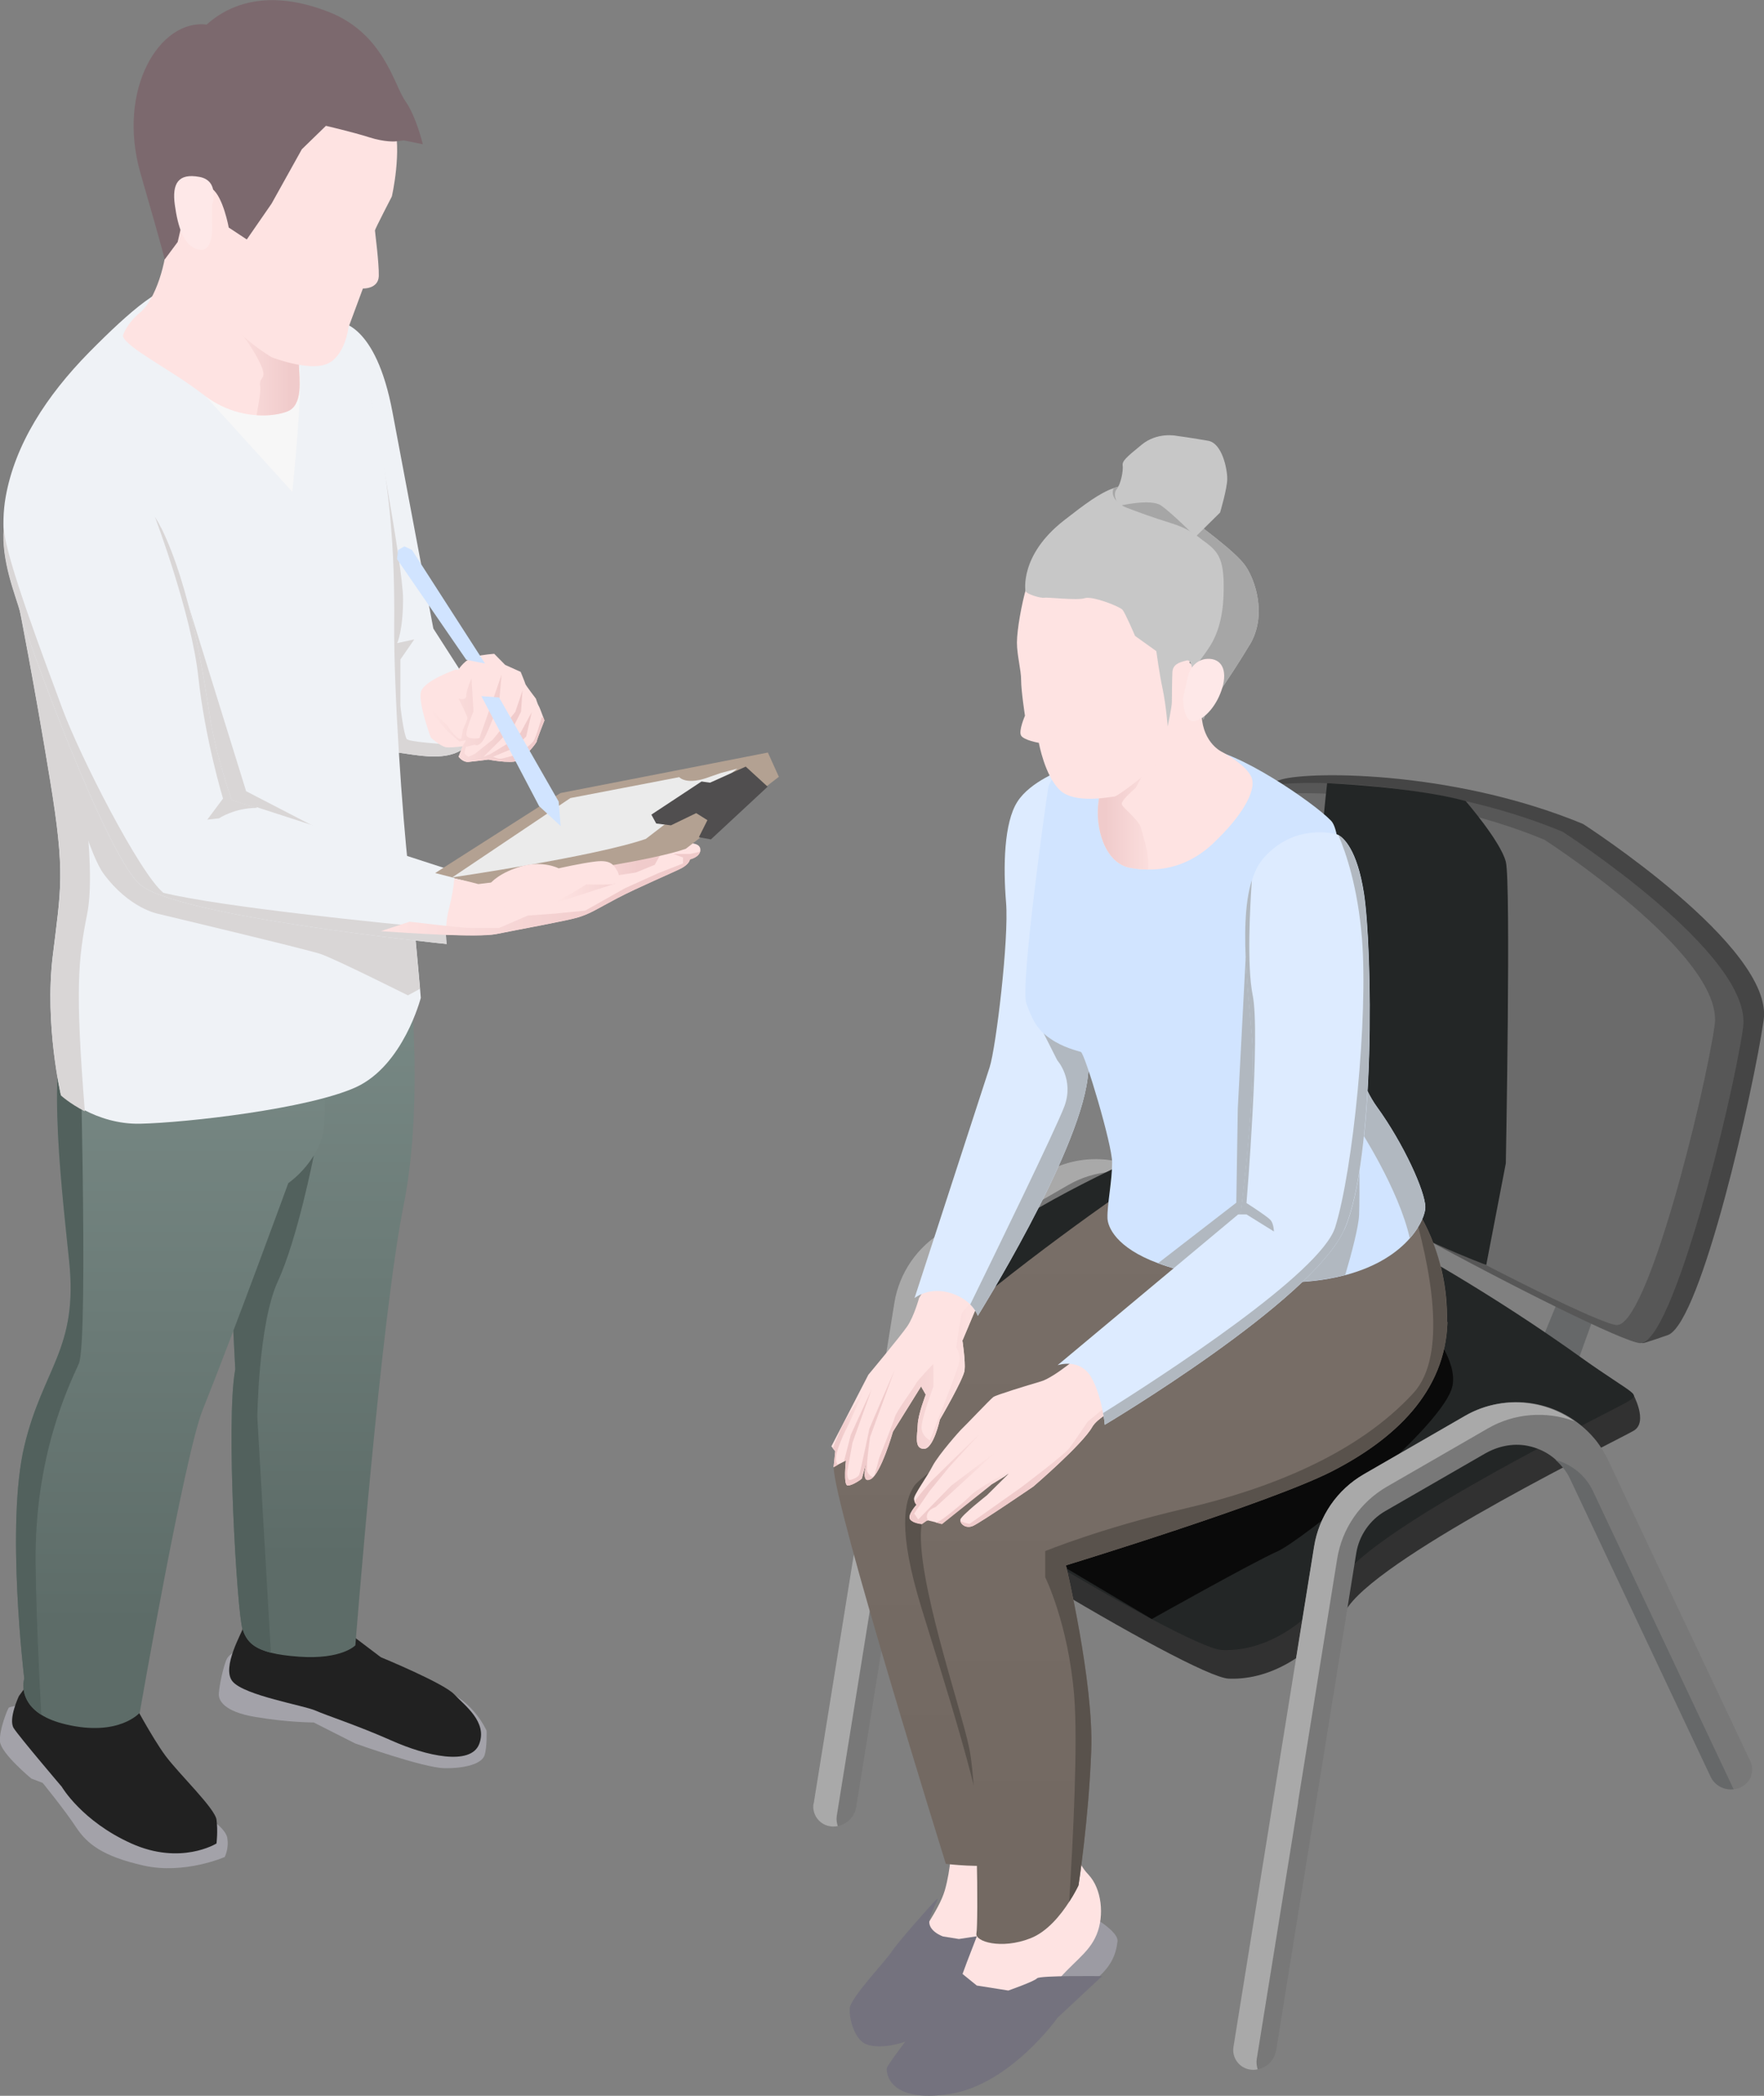 <?xml version="1.0" encoding="UTF-8"?>
<svg xmlns="http://www.w3.org/2000/svg" xmlns:xlink="http://www.w3.org/1999/xlink" viewBox="0 0 105.43 125.24">
  <rect x="0" y="0" width="105.43" height="125.24" fill="#808080" stroke="none"/>
  <defs>
    <style>
      .cls-1 {
        fill: #f7f7f7;
      }

      .cls-2 {
        fill: #ebebeb;
      }

      .cls-3 {
        fill: #fee8e8;
      }

      .cls-4 {
        fill: #fee3e2;
      }

      .cls-5 {
        fill: #eff2f6;
      }

      .cls-6 {
        fill: #6b6b6b;
      }

      .cls-7 {
        fill: #74727e;
      }

      .cls-8 {
        fill: #9c9ba3;
      }

      .cls-9 {
        fill: #666869;
      }

      .cls-10 {
        fill: #a9a9a9;
      }

      .cls-11 {
        fill: #b3a192;
      }

      .cls-12 {
        fill: #a6a6a6;
      }

      .cls-13 {
        fill: #c7c7c7;
      }

      .cls-14 {
        fill: #ddebff;
      }

      .cls-15 {
        fill: #d1e4ff;
      }

      .cls-16 {
        fill: #212121;
      }

      .cls-17 {
        fill: #232626;
      }

      .cls-18 {
        fill: #454545;
      }

      .cls-19 {
        fill: #0a0a0a;
      }

      .cls-20 {
        fill: #a3a2a9;
      }

      .cls-21 {
        fill: #59524c;
      }

      .cls-22 {
        fill: #313131;
      }

      .cls-23 {
        fill: #575757;
      }

      .cls-24 {
        fill: #52615d;
      }

      .cls-25 {
        fill: #787878;
      }

      .cls-26 {
        fill: #504e4f;
      }

      .cls-27 {
        fill: #7c696e;
      }

      .cls-28 {
        fill: #d9d6d6;
      }

      .cls-28, .cls-29 {
        mix-blend-mode: multiply;
      }

      .cls-29 {
        fill: #b1b8c0;
      }

      .cls-30 {
        fill: url(#_裼_胙琅韃_2);
      }

      .cls-31 {
        fill: url(#_裼_胙琅韃_5);
      }

      .cls-32 {
        fill: url(#_裼_胙琅韃_4);
      }

      .cls-33 {
        fill: url(#_裼_胙琅韃_2-10);
      }

      .cls-34 {
        isolation: isolate;
      }

      .cls-35 {
        fill: url(#_裼_胙琅韃_5-2);
      }

      .cls-36 {
        fill: url(#_裼_胙琅韃_2-2);
      }

      .cls-37 {
        fill: url(#_裼_胙琅韃_2-3);
      }

      .cls-38 {
        fill: url(#_裼_胙琅韃_2-9);
      }

      .cls-39 {
        fill: url(#_裼_胙琅韃_2-8);
      }

      .cls-40 {
        fill: url(#_裼_胙琅韃_2-6);
      }

      .cls-41 {
        fill: url(#_裼_胙琅韃_2-5);
      }

      .cls-42 {
        fill: url(#_裼_胙琅韃_2-4);
      }

      .cls-43 {
        fill: url(#_裼_胙琅韃_2-7);
      }

      .cls-44 {
        fill: url(#_裼_胙琅韃_4-2);
      }
    </style>
    <linearGradient id="_裼_胙琅韃_5" data-name="ﾁ裼 胙琅韃 5" x1="19.15" y1="99.02" x2="19.15" y2="56.41" gradientUnits="userSpaceOnUse">
      <stop offset=".14" stop-color="#5d6c68"/>
      <stop offset=".95" stop-color="#798a86"/>
    </linearGradient>
    <linearGradient id="_裼_胙琅韃_5-2" data-name="ﾁ裼 胙琅韃 5" x1="10.19" y1="103.26" x2="10.19" y2="58.74" xlink:href="#_裼_胙琅韃_5"/>
    <linearGradient id="_裼_胙琅韃_2" data-name="ﾁ裼 胙琅韃 2" x1="-762.86" y1="42.91" x2="-756.06" y2="42.91" gradientTransform="translate(-730.32) rotate(-180) scale(1 -1)" gradientUnits="userSpaceOnUse">
      <stop offset=".27" stop-color="#f0cbcb"/>
      <stop offset=".99" stop-color="#fee3e2"/>
    </linearGradient>
    <linearGradient id="_裼_胙琅韃_2-2" data-name="ﾁ裼 胙琅韃 2" x1="-770.24" y1="51.89" x2="-763.52" y2="51.89" xlink:href="#_裼_胙琅韃_2"/>
    <linearGradient id="_裼_胙琅韃_2-3" data-name="ﾁ裼 胙琅韃 2" x1="-772.19" y1="53.35" x2="-753.08" y2="53.35" xlink:href="#_裼_胙琅韃_2"/>
    <linearGradient id="_裼_胙琅韃_2-4" data-name="ﾁ裼 胙琅韃 2" x1="-749.16" y1="21.68" x2="-743.65" y2="21.68" xlink:href="#_裼_胙琅韃_2"/>
    <linearGradient id="_裼_胙琅韃_4" data-name="ﾁ裼 胙琅韃 4" x1="62.98" y1="70.79" x2="62.98" y2="111.49" gradientUnits="userSpaceOnUse">
      <stop offset=".05" stop-color="#786e67"/>
      <stop offset=".86" stop-color="#736962"/>
    </linearGradient>
    <linearGradient id="_裼_胙琅韃_4-2" data-name="ﾁ裼 胙琅韃 4" x1="70.78" y1="71.89" x2="70.78" y2="116.18" xlink:href="#_裼_胙琅韃_4"/>
    <linearGradient id="_裼_胙琅韃_2-5" data-name="ﾁ裼 胙琅韃 2" x1="50.44" y1="83.04" x2="58.7" y2="83.04" gradientTransform="matrix(1,0,0,1,0,0)" xlink:href="#_裼_胙琅韃_2"/>
    <linearGradient id="_裼_胙琅韃_2-6" data-name="ﾁ裼 胙琅韃 2" x1="64.83" y1="48.14" x2="69.37" y2="48.14" gradientTransform="matrix(1,0,0,1,0,0)" xlink:href="#_裼_胙琅韃_2"/>
    <linearGradient id="_裼_胙琅韃_2-7" data-name="ﾁ裼 胙琅韃 2" x1="49.76" y1="85.35" x2="51.65" y2="85.35" gradientTransform="matrix(1,0,0,1,0,0)" xlink:href="#_裼_胙琅韃_2"/>
    <linearGradient id="_裼_胙琅韃_2-8" data-name="ﾁ裼 胙琅韃 2" x1="54.37" y1="88.41" x2="59.57" y2="88.41" gradientTransform="matrix(1,0,0,1,0,0)" xlink:href="#_裼_胙琅韃_2"/>
    <linearGradient id="_裼_胙琅韃_2-9" data-name="ﾁ裼 胙琅韃 2" x1="55.91" y1="89.45" x2="60.49" y2="89.45" gradientTransform="matrix(1,0,0,1,0,0)" xlink:href="#_裼_胙琅韃_2"/>
    <linearGradient id="_裼_胙琅韃_2-10" data-name="ﾁ裼 胙琅韃 2" x1="57.41" y1="86.66" x2="69.64" y2="86.66" gradientTransform="matrix(1,0,0,1,0,0)" xlink:href="#_裼_胙琅韃_2"/>
  </defs>
  <g class="cls-34">
    <g id="_レイヤー_1" data-name="レイヤー 1">
      <g>
        <g>
          <g>
            <polygon class="cls-9" points="96.6 69.25 90.96 82.98 93.42 83.79 98.57 69.51 96.6 69.25"/>
            <polygon class="cls-9" points="78.61 59.59 72.97 73.32 75.43 74.12 80.58 59.85 78.61 59.59"/>
            <g>
              <path class="cls-25" d="m51.17,108l4.79-29.73c.17-1.06.81-1.98,1.73-2.51l5.95-3.43c.76-.44,1.65-.64,2.52-.48,1.16.22,2.08.94,2.58,1.98l8.39,17.78c.32.68,1.14.98,1.82.65h0c.59-.28.84-.98.56-1.56l-8.45-17.89c-.23-.49-.51-.96-.86-1.38-2.04-2.39-5.3-2.77-7.73-1.37l-6.05,3.49c-1.59.92-2.68,2.5-2.97,4.31l-4.82,29.91c-.1.64.33,1.25.98,1.35h0c.74.12,1.44-.39,1.56-1.13Z"/>
              <g>
                <path class="cls-9" d="m70.11,74.57l8.39,17.78s.01.02.02.03c-.57.07-1.14-.22-1.39-.77l-8.39-17.78c-.21-.45-.52-.82-.88-1.14,1,.29,1.81.94,2.25,1.88Z"/>
                <path class="cls-10" d="m48.63,107.78l4.82-29.91c.29-1.81,1.38-3.39,2.97-4.31l6.05-3.49c2.01-1.16,4.57-1.08,6.55.32-1.7-.63-3.61-.48-5.17.42l-6.05,3.49c-1.59.92-2.68,2.5-2.97,4.31l-4.82,29.91c-.03.21,0,.41.06.6-.15.03-.31.04-.47.01-.64-.1-1.08-.71-.98-1.35Z"/>
              </g>
            </g>
            <path class="cls-18" d="m94.62,49.24s11.42,7.34,10.79,11.72c-.61,4.22-3.72,17.97-5.7,18.81-.07.03-1.44.5-1.51.49-1.94-.15-25.43-13.51-25.93-15.98-.44-2.17,1.43-14.08,2.94-17.19.2-.42,1.07-.39,1.23-.46,1.32-.55,10.22-.69,18.18,2.61Z"/>
            <path class="cls-23" d="m93.39,49.7s11.42,7.34,10.79,11.72-4.23,18.99-6.17,18.84c-1.94-.15-26.47-13.05-26.97-15.52-.5-2.47,2.85-17.1,4.17-17.65,1.32-.55,10.22-.69,18.18,2.61Z"/>
            <path class="cls-6" d="m92.29,50.17s10.8,6.94,10.19,11.1c-.6,4.16-4.02,18.05-5.87,17.91-1.85-.14-25.11-12.36-25.58-14.71-.47-2.35,2.71-16.26,3.96-16.78,1.25-.52,9.71-.66,17.29,2.48Z"/>
            <path class="cls-17" d="m87.6,47.87s2.09,2.41,2.4,3.63c.31,1.22,0,18.01,0,18.01l-1.17,6.08s-5.04-1.85-8.55-4.32c-3.51-2.47-.96-24.47-.96-24.47,0,0,5.17.22,8.29,1.07Z"/>
            <path class="cls-22" d="m70.74,69.51s-11.97,4.85-14.98,9.18c-3.01,4.33-3.4,7.59-3.4,8.83s18.86,12.7,21.07,12.79c2.21.09,4.78-1.06,7.17-4.33,2.39-3.27,16.17-9.96,17.05-10.49.88-.53-.06-2.21-.06-2.21-11.78-8.43-26.85-13.77-26.85-13.77Z"/>
            <path class="cls-17" d="m73.62,69.2c-1.84-.83-3.93-.82-5.76.02-3.74,1.72-10.04,4.94-12.1,7.92-3.01,4.33-3.8,7.43-3.8,8.67s18.86,12.7,21.07,12.79c2.21.09,4.78-1.06,7.17-4.33,2.39-3.27,16.17-9.96,17.05-10.49.88-.53.47-.35-2.74-2.65-8.27-5.92-16.63-10.01-20.88-11.92Z"/>
            <path class="cls-19" d="m82.07,75.78s5.59,4.68,4.68,7.25c-.91,2.57-8.98,9.05-10.41,9.68-1.43.63-7.5,4.04-7.5,4.04l-11.59-6.89s4.19-11.17,10.61-11.76c6.42-.58,14.22-2.33,14.22-2.33Z"/>
          </g>
          <g>
            <path class="cls-25" d="m76.27,122.54l4.79-29.73c.17-1.05.81-1.98,1.73-2.51l5.95-3.43c.76-.44,1.65-.64,2.52-.48,1.16.22,2.08.94,2.58,1.98l8.39,17.78c.32.68,1.14.98,1.82.65h0c.59-.28.84-.98.56-1.56l-8.45-17.89c-.23-.49-.51-.96-.86-1.38-2.04-2.39-5.3-2.77-7.73-1.37l-6.05,3.49c-1.59.92-2.68,2.5-2.97,4.31l-4.82,29.91c-.1.64.33,1.25.98,1.35h0c.74.12,1.44-.39,1.56-1.13Z"/>
            <g>
              <path class="cls-9" d="m95.21,89.11l8.39,17.78s.01.02.02.03c-.57.07-1.14-.22-1.39-.77l-8.39-17.78c-.21-.45-.52-.82-.88-1.14,1,.29,1.81.94,2.25,1.88Z"/>
              <path class="cls-10" d="m77.59,107.69l-2.48,15.37c-.03.21,0,.41.06.6-.15.03-.31.04-.47.01-.64-.1-1.08-.71-.98-1.35l4.82-29.91c.29-1.81,1.38-3.39,2.97-4.31l6.05-3.49c2.01-1.16,4.57-1.08,6.55.32-1.7-.63-3.61-.48-5.17.42l-6.05,3.49c-1.59.92-2.68,2.5-2.97,4.31l-2.34,14.54h0Z"/>
            </g>
          </g>
        </g>
        <g>
          <path class="cls-5" d="m17.36,24.88c.03.62,2.85,19.51,2.85,19.51,0,0,3.62.62,4.95.77,1.18.13,2.16,0,2.75-.61.07-.07.14-.16.21-.25.56-.83.25-2.89.25-2.89l-2.47-3.85s-1.42-7.46-2.44-12.92c-1-5.36-3.17-5.4-3.25-5.4,0,0-1.93,3.38-2.61,4.94-.15.35-.24.6-.24.71Z"/>
          <path class="cls-28" d="m17.36,24.88c.03.62,2.85,19.51,2.85,19.51,0,0,3.62.62,4.95.77,1.18.13,2.16,0,2.75-.61-1.69-.09-3.52-.22-3.61-.4-.18-.34-.37-1.88-.37-2v-2.74l.83-1.2-1.02.22s.35-.74.35-2.65-1.89-11.86-1.89-11.86c0,0-2.13-.07-4.6.27-.15.35-.24.6-.24.71Z"/>
          <path class="cls-4" d="m27.47,44.31s.31-.07.36-.07-.15.28-.15.28l-.27.7s.25.34.59.31c.34-.03,1.19-.14,1.19-.14,0,0,1.27.25,1.72.08.44-.17,1.15-1.05,1.17-1.17.01-.12.46-1.25.46-1.25,0,0-.03-.08-.07-.19-.09-.25-.25-.67-.29-.71-.04-.06-.15-.4-.15-.4,0,0-.62-.81-.63-.88-.01-.06-.28-.72-.28-.72l-.93-.42-.65-.66s-.63.04-1.17.17c-.54.12-.95.74-.95.74l-.76.88-.83,1.12s-.05.17-.08.32c0,.05-.01.09-.01.13,0,.17.97,1.25.97,1.25l.75.65Z"/>
          <path class="cls-4" d="m28.45,40.32l-1.21-.31s-1.9.66-2.08,1.33c-.18.66.59,2.74.59,2.74,0,0,.54.49.89.57.35.08,1.9-.18,1.9-.18l.77-2.74-.85-1.4Z"/>
          <path class="cls-20" d="m14.79,98.61s-1.01-.08-1.28.62c-.26.7-.45,1.81-.43,2.08.02.27.25.97,2.18,1.29,1.93.33,3.49.33,3.49.33l2.47,1.25s4.07,1.46,5.34,1.48c1.27.02,2.24-.27,2.4-.77.16-.5.12-1.47.12-1.47,0,0-.95-2.2-3.18-2.57-2.24-.37-11.12-2.24-11.12-2.24Z"/>
          <path class="cls-20" d="m12.09,108.35s1.37.82,1.49,1.46c.12.65-.15,1.16-.15,1.16,0,0-2.42,1.06-4.85.51-2.43-.55-3.37-1.28-4.04-2.3s-1.99-2.64-1.99-2.64l-.68-.26S.07,104.79,0,104.08c-.06-.71.45-1.93.52-2.03.08-.11,1.94-.32,1.94-.32l8.37,5.98,1.25.65Z"/>
          <path class="cls-16" d="m20.58,97.38l2.18,1.65s3.74,1.54,4.38,2.21c.64.68,2.01,1.66,1.5,2.98-.51,1.31-3.16.72-5.24-.21-2.08-.92-3.84-1.48-4.54-1.79-.7-.31-4.23-.9-4.95-1.73-.72-.82.62-3.04.59-3.16-.03-.12,1.7-1.17,1.7-1.17l4.4,1.21Z"/>
          <path class="cls-31" d="m13.55,69.08c.09,4.26.34,9.5.51,12.75-.58,3.11.12,14.58.43,15.5.22.67.56,1.14,1.7,1.43.43.11.98.19,1.69.24,2.56.18,3.36-.68,3.36-.68,0,0,1.53-19.56,2.88-26.28,1.36-6.72.2-15.63.2-15.63l-8.26,3.82s-2.13-.25-2.44,2.71c-.12,1.15-.13,3.45-.07,6.14Z"/>
          <path class="cls-24" d="m14.06,81.83c-.58,3.11.12,14.58.43,15.5.22.67.56,1.14,1.7,1.43l-.81-14.06s.06-5.61,1.23-8.14c1.17-2.53,2.14-7.49,2.14-7.49,0,0-2.68-.02-5.2,0,.09,4.26.34,9.5.51,12.75Z"/>
          <path class="cls-16" d="m7.86,101.53s1.23,2.31,2.03,3.39c.8,1.08,2.96,3.14,3.05,3.82.09.68,0,1.42,0,1.42,0,0-2.13,1.33-5.09,0-2.96-1.33-4.16-3.39-4.16-3.39,0,0-2.53-2.97-2.87-3.5-.34-.54.31-1.92.31-1.92l1.7-2.32s1.26.13,1.57.34c.31.22,3.45,2.16,3.45,2.16Z"/>
          <path class="cls-35" d="m1.45,100.3s-.4,1.28,1.02,2.17c.36.23.85.43,1.49.58,3.15.74,4.39-.7,4.39-.7,0,0,2.68-15.39,3.76-18.09,2.02-5.05,5.12-13.56,5.12-13.56,0,0,1.29-.87,1.91-2.41.62-1.54,0-5.79,0-5.79,0,0-11.69-5.36-14.43-3.29-.18.14-.33.31-.42.52-1.54,3.33-.71,10.3-.16,15.6.56,5.3-1.57,6.41-2.68,11.1-1.11,4.68,0,13.87,0,13.87Z"/>
          <path class="cls-24" d="m1.45,100.3s-.4,1.28,1.02,2.17c-.15-2.66-.3-5.99-.34-9.02-.08-6.43,1.97-10.6,2.58-11.96.61-1.36,0-22.28,0-22.28-.18.14-.33.31-.42.52-1.54,3.33-.71,10.3-.16,15.6.56,5.3-1.57,6.41-2.68,11.1-1.11,4.68,0,13.87,0,13.87Z"/>
          <path class="cls-5" d="m.25,32.28c.18,2.07.86,3.69.86,3.78,0,0,.96,4.87,1.88,10.51.93,5.64.65,6.5.16,10.57-.49,4.07.49,8.26.49,8.26,0,0,.53.49,1.43.95.83.43,1.98.83,3.31.8,2.78-.06,10.05-.89,12.89-2.18,2.84-1.3,3.88-5.34,3.88-5.34,0,0-.02-.23-.05-.61-.11-1.27-.38-4.3-.66-6.77,0-.08-.01-.16-.02-.24-.37-3.23-.89-10.66-.86-14.73.03-4.07-.15-8.66-1.76-15.13-1.6-6.47-9.28-4.96-10.63-5.15-1.36-.18-3.33,1.51-5.86,4.07C2.78,23.65.9,26.54.34,29.69c-.16.89-.16,1.78-.09,2.6Z"/>
          <path class="cls-1" d="m12.29,23.68l5.18,5.71s.68-6.5.41-7.59c-.85-.2-5.59,1.88-5.59,1.88Z"/>
          <path class="cls-28" d="m2.13,38.34s2.52,11.77,4.06,13.87c1.54,2.09,3.27,2.4,3.27,2.4,0,0,8.81,2.1,9.71,2.4.9.31,5.21,2.47,5.21,2.47l.72-.39c-.11-1.27-.38-4.3-.66-6.77l-9.73-5.04-3.51-11.31-9.06,2.37Z"/>
          <path class="cls-28" d="m.25,32.34c.18,2.07.86,3.69.86,3.78,0,0,.96,4.87,1.88,10.51.93,5.64.65,6.5.16,10.57s.49,8.26.49,8.26c0,0,.53.49,1.43.95-.59-7.4-.39-9.1.14-11.8.62-3.08-.68-10.32-.68-10.32,0,0,.37-4.16.49-4.35.12-.19-1.77-6.29-4.78-7.6Z"/>
          <path class="cls-4" d="m22.04,55.58s.27.02.71.05c1.67.12,5.79.4,6.91.18,1.42-.29,4.11-.77,4.87-.99.76-.23,1.11-.49,2.36-1.15,1.26-.66,3.35-1.54,3.85-1.8.49-.27.49-.52.49-.52,0,0,.59-.12.63-.54h0c.03-.43-.59-.42-.59-.42,0,0-.77-.04-1.36-.1-.37-.04-.67-.09-.65-.14.04-.15-.83-.33-.83-.33,0,0-.81.43-1.04.68-.05.06-.38.16-.85.27-1.46.35-4.3.86-4.3.86l-1.52.2s-.16.07-.45.21c-.62.29-.15.39-1.05.66-.9.27-4.6-.94-4.6-.94l-2.57,3.84Z"/>
          <path class="cls-4" d="m7.34,20.07c.19.71,2.91,2.03,4.81,3.51,1.08.84,2.21,1.17,3.19,1.23.73.05,1.37-.05,1.8-.21,1-.36.75-1.9.72-2.94-.01-.44.43-1.25.97-2.31.74-1.47,1.68-3.41,1.82-5.47.25-3.54-5.83-8.94-9.03-9.24-3.21-.31-1.63,7.83-1.63,9.43s-.71,3.85-1.6,4.59c-.89.74-1.05,1.42-1.05,1.42Z"/>
          <path class="cls-5" d="m1.21,36.6c.54,1.92,5.05,14.23,7.09,16.2,2.03,1.97,18.4,3.61,18.4,3.61,0,0-.07-.33-.04-.89.01-.36.06-.81.2-1.33.34-1.36.31-2.12.31-2.12l-11.84-3.84v.06s-1.48-.48-1.48-.48c0,0-.95-2.65-1.32-5.05-.37-2.41-1.14-7.64-2.9-11.22-.11-.23-.23-.44-.36-.64,0,0,0,0,0-.01,0-.02-.03-.05-.06-.09-.01-.02-.03-.04-.05-.07-.02-.02-.04-.05-.06-.08-.03-.04-.06-.08-.1-.13-1.23-1.6-3.06-2.31-4.3-2.62-.91-.23-1.88-.08-2.65.45-1.24.86-1.72,2.03-1.81,3.23-.16,1.93.69,3.97.99,5.03Z"/>
          <path class="cls-28" d="m.22,31.57c-.16,1.93.69,3.97.99,5.03.54,1.92,5.05,14.23,7.09,16.2,2.03,1.97,18.4,3.61,18.4,3.61,0,0-.07-.33-.04-.89-3.98-.37-13.46-1.33-16.9-2.17-1.44-1.2-5.01-8.22-6.04-11.02-.99-2.7-3.41-9.01-3.49-10.77Z"/>
          <path class="cls-28" d="m9.62,31.53c-.11-.23-.23-.44-.36-.64,0,0,2.18,5.76,2.59,9.54.41,3.78,1.48,7.29,1.48,7.29l-.94,1.26.7-.08s.93-.62,2.23-.62l-1.47-.48s-.95-2.65-1.32-5.05c-.37-2.41-1.14-7.64-2.9-11.22Z"/>
          <path class="cls-30" d="m27.47,44.31s.31-.07.36-.07-.15.28-.15.28l-.27.7s.25.34.59.31c.34-.03,1.19-.14,1.19-.14,0,0,1.27.25,1.72.08.44-.17,1.15-1.05,1.17-1.17.01-.12.46-1.25.46-1.25,0,0-.03-.08-.07-.19-.06,0-.1.02-.1.02,0,0-.33,1.23-.51,1.44-.19.22-.86.74-.86.74,0,0-.94.28-1.11.28s-.42-.12-.42-.12l1.3-.54.68-.67.33-1.45-.67,1.23-.78.65-1.02.62-.42.17.94-.93.88-.92.43-.85.09-1.27-.43,1.28-1.34,1.65-1.08.86-.38.17s-.2-.11-.23-.19c-.03-.08.08-.4.08-.4l.52-.13s.27.19.58-.39c.31-.59.88-2.12.88-2.12l.15-1.68-.57,1.65-.76,2.15s-.78.12-.78-.23.43-1.37.43-1.37l-.12-1.97s-.31.68-.31,1.02-.46.18-.46.18c0,0,.53,1.07.53,1.17s-.27.68-.27.68l-.09.51s-.02.21-.4-.17c-.38-.38-.41-.63-.65-.78-.23-.16-.75-.84-.75-.84,0,.05-.01.09-.01.13,0,.17.97,1.25.97,1.25l.75.65Z"/>
          <path class="cls-36" d="m39.14,51.66s.44-.77.77-1.38c-.37-.04-.67-.09-.65-.14.04-.15-.83-.33-.83-.33,0,0-.81.43-1.04.68-.05.06-.38.16-.85.27l-2.6,1.99-.74,1.21,3.54-1.15.21-.51,1.05-.16,1.15-.47Z"/>
          <polygon class="cls-15" points="28.99 39.65 27.87 39.43 23.73 33.41 23.79 32.87 24.17 32.65 24.62 32.86 28.99 39.65"/>
          <path class="cls-11" d="m45.89,44.96l.66,1.46-5.56,4.3c-2.93,1.02-12.4,2.11-12.4,2.11l-2.58-.66,7.49-4.78c1.32-.25,12.39-2.42,12.39-2.42Z"/>
          <path class="cls-2" d="m38.6,50.13c-3.02,1.05-11.57,2.3-11.57,2.3l7.06-4.74,6.51-1.25s.42.53,1.88-.04l.61-.21.98-.26-5.47,4.2Z"/>
          <polygon class="cls-15" points="29.83 41.68 33.39 47.9 33.51 49.36 32.22 48.17 28.77 41.6 29.83 41.68"/>
          <polygon class="cls-26" points="42.44 46.77 44.57 45.81 45.88 47.01 42.49 50.16 41.77 50.03 42.28 49.01 41.61 48.59 40.1 49.32 39.22 49.21 38.93 48.68 41.93 46.7 42.44 46.77"/>
          <path class="cls-37" d="m22.75,55.64c1.67.12,5.79.4,6.91.18,1.42-.29,4.11-.77,4.87-.99.76-.23,1.11-.49,2.36-1.15,1.26-.66,3.35-1.54,3.85-1.8.49-.27.49-.52.49-.52,0,0,.59-.12.63-.54l-.07.09-.55.12h-.99l.57.21v.36l-1.48.58-1.99.9-2.38,1.34s-1.52.14-1.73.17c-.21.02-1.69.12-1.69.12l-1.71.74h-1.8c-.51,0-3.5-.37-3.56-.37l-1.74.57Z"/>
          <path class="cls-42" d="m15.55,23.04c.05.52-.15,1.28-.21,1.77.73.05,1.37-.05,1.8-.21,1-.36.75-1.9.72-2.94-.01-.44.43-1.25.97-2.31-1.88-.98-5.51-.78-5.51-.78,0,0,1.36,1.49,2.08,2.85.72,1.36.08.97.14,1.63Z"/>
          <path class="cls-4" d="m13.8,9.27s-.72,6.39-.72,8.32,3.16,3.76,3.16,3.76c0,0,2.16.84,3.27.41,1.11-.43,1.32-2.2,1.32-2.2l.86-2.32s.92.04.95-.74c.02-.78-.23-2.65-.23-2.73s1.01-2.03,1.01-2.03c0,0,.64-2.77.1-4.46s-4.46-4.6-7.31-1.97c-2.86,2.63-2.4,3.97-2.4,3.97Z"/>
          <path class="cls-27" d="m13.66,13.59l1.09.72,1.48-2.14,1.81-3.25,1.44-1.4s1.6.37,2.57.68c.97.31,1.58.25,1.58.25l.51-.06,1.13.23s-.39-1.66-1.05-2.59c-.66-.92-1.27-4.03-4.58-5.32-3.31-1.29-5.71-.66-7.29.76-2.79-.35-5.4,3.86-3.95,8.9,1.46,5.03,1.44,5.14,1.44,5.14l.78-1.05.58-2.53s.84-1.13,1.49-.64c.65.49.98,2.3.98,2.3Z"/>
          <path class="cls-3" d="m12.68,12.25s.48-1.46-.77-1.68c-1.25-.23-1.64.39-1.46,1.68.18,1.29.53,2.51,1.46,2.67.92.16.77-1.62.77-1.62v-1.05Z"/>
          <path class="cls-4" d="m35.02,52.85s1.43.04,1.64-.02c.21-.06.47-.36.24-.77-.23-.42-.45-.68-1.3-.58-.86.1-2.21.41-2.21.41,0,0-.91-.48-2.19-.13-1.28.35-1.9.98-1.93,1.1-.03.11.6,1.16.88,1.35.28.18,2.43,0,2.43,0l1.62-.85.82-.5Z"/>
        </g>
        <g>
          <path class="cls-4" d="m56.87,110.26s-.03,1.41-.4,2.7c-.38,1.29-1.62,2.7-1.84,3.61-.23.91,1.19,2.04,1.99,1.84.81-.19,4.92-4.01,5.38-4.85s.96-3.87-.31-4.26c-1.28-.39-4.81.95-4.81.95Z"/>
          <path class="cls-7" d="m56.37,115.72s-.98-.33-.81-1.03c.18-.71.69-1.44.39-1.16s-2.36,2.62-2.66,3.1c-.3.48-2.45,2.75-2.5,3.36-.05.61.23,1.62.76,2.04.53.43,1.97.28,2.98-.2,1.01-.48,5.45-4.59,5.75-5s.63-1.49.56-1.49-3.53.53-3.53.53l-.93-.15Z"/>
          <path class="cls-8" d="m64.42,114.05s2.47,1.21,2.37,1.97c-.1.76-.33,1.62-1.77,2.62s-5.91,3.48-5.91,3.48c0,0-.19-2.02,1-3.58,1.19-1.56,4.3-4.49,4.3-4.49Z"/>
          <path class="cls-4" d="m64.45,110.62s-.18.58.61,1.41c.78.83.96,2.42.48,3.58-.48,1.16-1.5,1.67-2.58,3.05-1.08,1.39-1.5,2.17-2.83,2.22-1.33.05-3.22-.25-3.02-1.51.2-1.26,1.79-4.62,2.35-6.79.56-2.17.58-3.66.91-3.91.33-.25,4.09,1.94,4.09,1.94Z"/>
          <path class="cls-7" d="m60.28,118.95l-1.9-.3-.96-.78.3-.59s-4.69,6.01-4.72,6.31c-.03.3.13,2.09,3.76,1.54,3.63-.56,6.46-4.57,6.46-4.57l2.65-2.47s-3.74-.05-3.89.13c-.15.18-1.72.73-1.72.73Z"/>
          <path class="cls-32" d="m67.73,70.79s-7.53,5.15-12.11,9.39c-4.58,4.24-5.75,5.41-5.79,7.5-.04,2.08,6.7,23.7,6.7,23.7,0,0,2.23.27,3.37,0,1.14-.27,1.82-1.82,1.82-2.23s-2.93-18.85-2.93-18.85c0,0,16.52-10.12,17.32-11.47.81-1.36-8.37-8.03-8.37-8.03Z"/>
          <path class="cls-21" d="m68.91,78.36s-.08.06-.25.18c-1.86,1.3-13.43,9.36-14.01,10.24-.63.94-.98,2.71.41,7.26,1.26,4.13,3.77,11.73,4.04,15.45.44-.63.92-1.25,1.34-1.89.38-.58.75-1.18.95-1.85.22-.73.21-1.51.2-2.27-.02-2.25-.04-4.5-.07-6.75-.01-1.39-.02-2.83.54-4.1.88-2.03,2.97-3.23,4.51-4.82,2.58-2.66,3.62-6.44,4.23-10.1-.04.2-.34,0-.43-.18-.29-.55-.83-1.16-1.45-1.16Z"/>
          <path class="cls-44" d="m86.51,79c-.12,4.2-3.19,7.01-6.86,8.9-3.67,1.89-15.94,5.64-15.94,5.64,0,0,1.67,7.01,1.51,11.09-.15,4.09-.76,8.03-.76,8.03,0,0-.2.44-.56.99-.5.78-1.31,1.79-2.32,2.18-1.74.68-3.33.19-3.22-.3.11-.49.07-8.55-.42-11.01-.49-2.46-3.28-10.39-2.86-13.44.42-3.05,5.55-5.72,11.04-8.86,5.49-3.14,7.91-7.08,7.91-7.08l10.34-3.26h0c.15.1,2.22,2.96,2.11,7.12Z"/>
          <path class="cls-21" d="m86.51,79c-.12,4.2-3.19,7.01-6.86,8.9-3.67,1.89-15.94,5.64-15.94,5.64,0,0,1.67,7.01,1.51,11.09-.15,4.09-.76,8.03-.76,8.03,0,0-.2.44-.56.99.24-3.79.53-9.55.3-12.33-.35-4.29-1.73-7.07-1.73-7.07v-1.56s3.3-1.36,8.29-2.53c5-1.16,10.34-3.23,13.72-6.92,2.08-2.27,1.01-7.6-.12-11.37.15.1,2.22,2.96,2.11,7.12Z"/>
          <path class="cls-4" d="m58.7,77.3l-1.18,2.8s.19,1.27.13,1.78c-.05.51-1.48,2.96-1.48,2.96,0,0-.38,1.76-.96,1.74-.59-.02-.38-.81-.36-1.44.02-.62.48-1.8.48-1.8l-.28-.49-1.68,2.7s-.72,2.52-1.33,2.84c-.59.31-.29-.83-.27-.95-.04.09-.24.87-.26.91-.02.05-.59.44-.85.42-.27-.02-.1-1.5-.1-1.5l-.12.07-.35.18-.27.15.1-.95-.15-.19-.08-.1.73-1.41,1.48-2.87s1.93-2.31,2.33-2.9c.4-.59.7-1.68.7-1.68l1.93-3.14,2.71.79-.87,2.06Z"/>
          <path class="cls-41" d="m57.52,80.1s.19,1.27.13,1.78c-.05.51-1.48,2.96-1.48,2.96,0,0-.38,1.76-.96,1.74-.59-.02-.38-.81-.36-1.44.02-.62.48-1.8.48-1.8l-.28-.49-1.68,2.7s-.72,2.52-1.33,2.84c-.59.31-.29-.83-.27-.95-.04.09-.24.87-.26.91-.02.05-.59.44-.85.42-.27-.02-.1-1.5-.1-1.5l-.12.07.41-1.6,1.25-2.73-1.15,3.2s-.21,1.19-.28,1.55c-.08.36,0,.61.07.67.08.05.53-.13.61-.3.08-.18.59-2.67.61-2.75.02-.07,1.42-3.31,1.51-3.51l-1.47,4.01s-.27,1.84-.16,2.07c.11.24.33.35.38.3.05-.05.33-1.13.33-1.13,0,0,.85-2.12.94-2.46.1-.35,1.18-1.8,1.25-1.97.07-.18,1.04-1.18,1.04-1.18,0,0,.02,1.28,0,1.36-.02.07-.71,1.91-.7,2.44s.5.76.5.76c0,0,1.61-4.05,1.74-4.62.13-.57-.17-.93-.17-.93,0,0,.22-1.55.32-1.98.05-.24.69-.82,1.25-1.26l-1.18,2.8Z"/>
          <path class="cls-14" d="m65.45,51.02s.03,2.09,0,4.76c-.04,2.84-.15,6.33-.45,8.69-.58,4.6-6.56,14.16-6.56,14.16,0,0-.1-.33-.45-.68-.25-.25-.62-.51-1.17-.68-1.25-.39-2.08.24-2.16.3.11-.35,4.11-12.64,4.49-13.8.38-1.19,1.16-7.67.98-9.84-.18-2.17-.12-4.77.67-6.01.78-1.24,2.73-1.93,2.73-1.93l2.14.26-.21,4.77Z"/>
          <path class="cls-29" d="m65.45,55.78c-.04,2.84-.15,6.33-.45,8.69-.58,4.6-6.56,14.16-6.56,14.16,0,0-.1-.33-.45-.68,1.41-2.88,5.15-10.55,5.63-11.85.59-1.61-.43-2.74-.43-2.74l-1.68-3.33,1.11-8.07s1.34,1.67,2.83,3.82Z"/>
          <path class="cls-15" d="m85.19,72.15c0,.33-.24,1.07-.93,1.85-.72.82-1.93,1.69-3.86,2.2-1.33.35-3,.53-5.1.39-2.78-.17-4.72-.59-6.08-1.1-2.54-.94-3.02-2.19-3.03-2.71-.02-.81.28-2.22.28-3.31s-1.64-6.54-1.87-6.61c-.23-.08-1.04-.25-1.82-.79-.78-.53-1.06-1.08-1.44-2.11-.38-1.04,1.21-12.32,1.31-12.88.1-.55.83-1.44,2.94-1.93,2.11-.49,6.35-.39,6.35-.39,1.9,0,6.58,3.2,7.62,4.29.39.41.53,1.9.55,3.59.04,2.77-.24,6.1-.24,6.1,0,0,.81,5.18,2.42,7.4,1.61,2.22,2.9,5.08,2.9,6.01Z"/>
          <path class="cls-29" d="m84.26,74c-.65-2.93-3.03-6.57-3.03-6.57,0,0,.05,3.91,0,5.17-.03.71-.45,2.31-.83,3.59-1.33.35-3,.53-5.1.39-2.78-.17-4.72-.59-6.08-1.1l4.67-3.61.09-5.64.47-8.99s4.71-4.08,5.42-4.56c.06-.04.14-.05.24-.05.04,2.77-.24,6.1-.24,6.1,0,0,.81,5.18,2.42,7.4,1.61,2.22,2.9,5.08,2.9,6.01,0,.33-.24,1.07-.93,1.85Z"/>
          <path class="cls-4" d="m72.52,50.39c-1.27,1.19-2.63,1.59-3.9,1.57-.37,0-.73-.04-1.07-.1-1.54-.28-2.12-2.45-1.89-3.97.22-1.51-.68-2.33-.68-2.33,0,0-.05-.04-.14-.1-.22-.19-.65-.65-.54-1.33.15-.91,1.36-2.25,3.58-4.16,2.22-1.92,3.86.22,3.86.22,0,0,0,.89.08,2.57.09,1.68,1.23,2.18,1.23,2.18,0,0,1.46.76,1.76,1.54.3.79-.65,2.37-2.3,3.91Z"/>
          <path class="cls-40" d="m68.2,49.51c.13.51.43,1.31.43,2.07,0,.12,0,.25-.01.38-.37,0-.73-.04-1.07-.1-1.54-.28-2.12-2.45-1.89-3.97.22-1.51-.68-2.33-.68-2.33,0,0-.05-.04-.14-.1.09-.11.14-.16.14-.16l4.39-.99-1.49,2.77s-.91.76-.83.99c.07.22,1.03.93,1.16,1.44Z"/>
          <path class="cls-4" d="m69.64,82.85s-3.76,1.37-4.36,2.42c-.59,1.05-3.52,3.56-3.52,3.56,0,0-3.16,2.16-3.6,2.35-.4.18-.74-.07-.76-.31,0,0,0-.01,0-.02v-.04c.02-.12.42-.48.81-.82.39-.33.78-.64.78-.64l1.3-1.29-.25.15-.83.51-2.93,2.34-.38-.1-.45-.11s0,0,0,0h-.06s-.3.21-.3.21c0,0-.53-.04-.7-.28-.18-.24.39-.87.39-.87,0,0-.09-.06-.13-.22-.01-.04-.02-.07-.02-.12-.02-.24.76-1.28,1.11-1.97.36-.68,1.65-2.14,1.78-2.25.13-.11,1.67-1.74,1.85-1.87.19-.13,1.99-.68,2.84-.93.85-.25,2.54-1.73,2.54-1.73l3.07-.3,1.31,1.68.49.63Z"/>
          <path class="cls-43" d="m50.09,87.53l-.27.15.1-.95-.15-.19c.19-.48.65-1.51.65-1.51l1.24-1.99-.95,2.1s-.67,1.25-.74,1.93c-.02.27.04.41.12.46Z"/>
          <path class="cls-4" d="m57.41,90.82c.02-.12.42-.48.81-.82-.44.44-.78.78-.81.82Z"/>
          <path class="cls-39" d="m55.42,90.72c0,.06.02.1.04.15h-.06s-.3.21-.3.21c0,0-.53-.04-.7-.28-.18-.24.39-.87.39-.87,0,0-.09-.06-.13-.22.47-.61.98-1.18.98-1.18,0,0,2.7-2.67,2.86-2.78l-1.78,1.93-1.16,1.42-.92,1.34.24.36,1.97-2.02,2.71-2.05-1.18,1.08-2.46,2.25s-.59.16-.52.67Z"/>
          <path class="cls-38" d="m59.23,88.74l-2.93,2.34-.38-.1c.07-.02.14-.05.19-.07.2-.07,1.4-1.04,1.89-1.53.47-.48,2.37-1.5,2.5-1.57-.04.04-.2.19-.44.41l-.83.51Z"/>
          <path class="cls-33" d="m69.64,82.85s-3.76,1.37-4.36,2.42c-.59,1.05-3.52,3.56-3.52,3.56,0,0-3.16,2.16-3.6,2.35-.4.18-.74-.07-.76-.31.08.11.55.19.55.19l3.03-2.14s2.61-1.96,2.93-2.38c.32-.42,1.1-1.59,1.1-1.59l3.5-2.87.63.15.49.63Z"/>
          <path class="cls-4" d="m63.08,32.65s-1.46,1.51-1.74,2.47c-.28.96-.56,2.52-.56,3.28s.25,1.62.25,2.25.23,2.12.23,2.12c0,0-.4.91-.23,1.19.18.28,1.06.43,1.06.43,0,0,.35,1.97,1.26,2.83.91.86,3.08.38,3.26.38s2.83-1.92,3.48-3.1c.66-1.19.58-3.86.96-4.8.38-.93.53-3.66.53-3.66l-3.23-2.9-5.28-.48Z"/>
          <path class="cls-13" d="m74.69,38.53c-1.06,1.77-2.17,3.33-2.3,3.5-.13.19-.45.84-.45.97-.04,0-.64-1.59-.64-1.59,0,0,.04-.75-.03-1.32-.04-.38-.14-.68-.35-.62-.51.12-.83.26-.85.72s-.03,1.49-.03,1.77-.25,1.45-.25,1.45c0,0-.1-1.29-.3-2.23-.2-.93-.38-2.27-.38-2.27l-1.27-.91s-.58-1.36-.75-1.56-1.82-.85-2.27-.69c-.45.14-2.2-.07-2.4-.03s-1.03-.2-1.13-.39c0,0-.38-2.14,2.3-4.23,1.23-.96,2.13-1.64,2.97-1.93.98-.36,1.87-.17,3.04.68,2.17,1.59,4.31,3.16,4.86,4,.56.83,1.29,2.92.23,4.69Z"/>
          <path class="cls-12" d="m74.69,38.53c-1.06,1.77-2.17,3.33-2.3,3.5-.13.19-.45.84-.45.97-.04,0-.64-1.59-.64-1.59,0,0,.04-.75-.03-1.32.39-.58.85-1.11,1.19-1.72.61-1.13.71-2.46.67-3.75-.03-.52-.09-1.09-.38-1.53-.22-.33-.54-.58-.87-.81-.35-.28-.71-.54-1.11-.72-.3-.14-.62-.25-.94-.35-.84-.26-1.66-.55-2.49-.87-.45-.16-1.01-.64-.78-1.17.98-.36,1.87-.17,3.04.68,2.17,1.59,4.31,3.16,4.86,4,.56.83,1.29,2.92.23,4.69Z"/>
          <path class="cls-13" d="m71.46,32.07l1.46-1.44s.43-1.44.43-2.02-.3-2.12-1.14-2.27c-.83-.15-1.92-.3-1.92-.3,0,0-1.12-.23-2.05.53-.93.76-1.18.98-1.14,1.25.04.27-.09,1.08-.37,1.43-.28.35.15.98.15.98,0,0,1.87-.45,2.5-.03s2.07,1.87,2.07,1.87Z"/>
          <path class="cls-3" d="m71.07,40.19s.29-.8,1.12-.82,1.17.68.87,1.71c-.3,1.03-1.02,1.89-1.67,2.01-.64.13-.7-1.26-.68-1.39.02-.14.35-1.51.35-1.51Z"/>
          <path class="cls-14" d="m80.34,73.48c-1.9,4.28-14.31,11.66-14.31,11.66,0,0-.02-.28-.1-.7-.12-.61-.33-1.5-.73-2.17-.65-1.08-1.86-.73-1.99-.69l10.78-9,.18-.15s.79-6.55.71-9.47c-.07-2.47-.94-7.54-.05-10.36.16-.52.38-.96.67-1.3,1.89-2.19,4.4-1.44,4.4-1.44,0,0,.04.01.1.04.28.16,1.11.83,1.52,3.48.5,3.22.72,15.82-1.17,20.1Z"/>
          <path class="cls-29" d="m74.5,72.57h-.52l.18-.15s.79-6.55.71-9.47c-.07-2.47-.94-7.54-.05-10.36-.1,1.46-.31,5.09.05,6.88.47,2.27-.37,12.42-.37,12.42,0,0,1.25.8,1.44,1.02.19.22.2.68.2.68l-1.64-1.02Z"/>
          <path class="cls-29" d="m80.34,73.48c-1.9,4.28-14.31,11.66-14.31,11.66,0,0-.02-.28-.1-.7,3.69-2.31,13.01-8.37,13.87-11.1,1.07-3.42,1.98-12.58,1.6-17.27-.25-3.07-.96-5.12-1.41-6.17.28.16,1.11.83,1.52,3.48.5,3.22.72,15.82-1.17,20.1Z"/>
        </g>
      </g>
    </g>
  </g>
</svg>